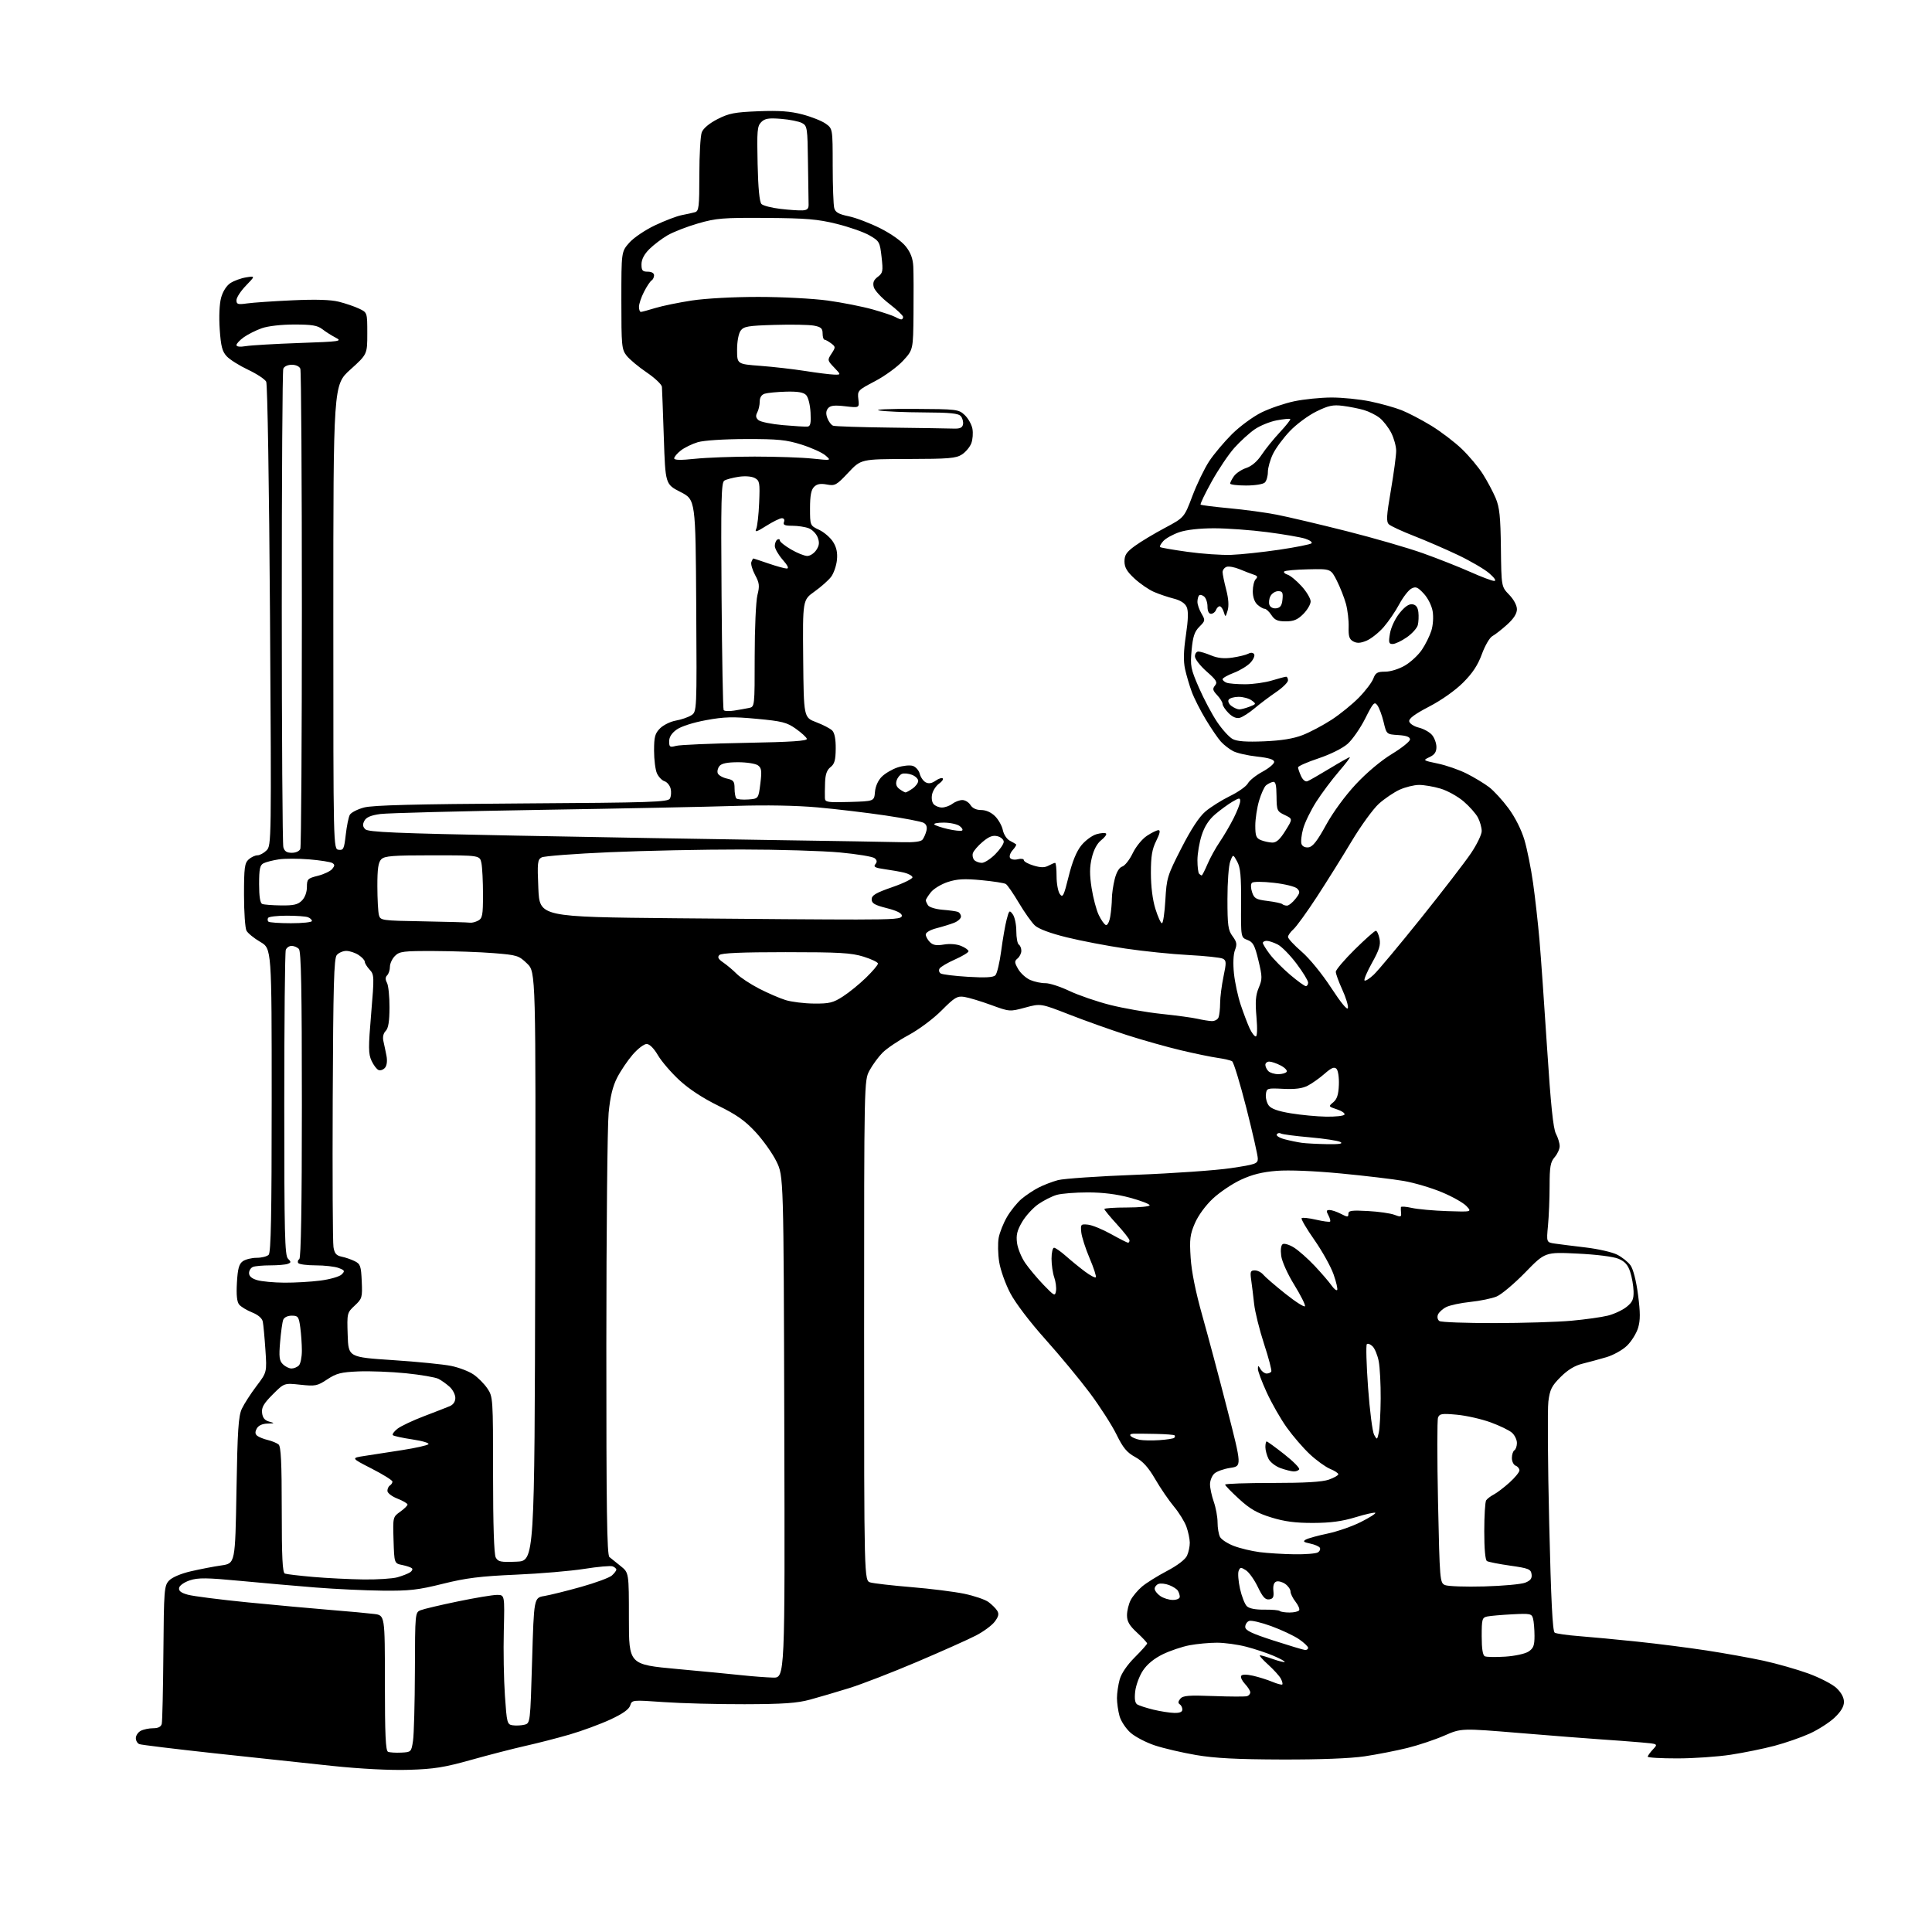<?xml version="1.0" encoding="UTF-8" standalone="no"?>
<svg 
  version="1.1" 
  xmlns="http://www.w3.org/2000/svg" 
  xmlns:xlink="http://www.w3.org/1999/xlink" 
  xmlns:svg="http://www.w3.org/2000/svg"
  xmlns:rdf="http://www.w3.org/1999/02/22-rdf-syntax-ns#"
  xmlns:cc="http://creativecommons.org/ns#"
  xmlns:dc="http://purl.org/dc/elements/1.1/"
  viewBox="0 0 768 768"
  width="768"
  height="768"
>
<style>svg {background-color: white; }</style>"
<path stroke="none" fill="black" fill-rule="evenodd" d="M162.50,703.53C155.11,703.76 143.40,703.16 132.00,701.97C121.83,700.91 100.74,698.65 85.15,696.95C69.56,695.25 56.17,693.62 55.40,693.32C54.63,693.03 54.00,691.95 54.00,690.93C54.00,689.91 54.87,688.60 55.93,688.04C57.00,687.47 59.22,687.00 60.87,687.00C62.89,687.00 64.01,686.43 64.30,685.25C64.54,684.29 64.83,671.58 64.95,657.00C65.15,631.97 65.27,630.38 67.17,628.33C68.39,627.03 71.84,625.55 75.84,624.62C79.51,623.77 84.97,622.71 88.00,622.28C93.50,621.48 93.50,621.48 94.00,592.49C94.41,568.46 94.78,562.90 96.14,560.00C97.04,558.08 99.65,554.02 101.94,551.00C106.11,545.50 106.11,545.50 105.50,536.50C105.17,531.55 104.70,526.54 104.46,525.36C104.18,524.02 102.60,522.66 100.20,521.70C98.10,520.86 95.80,519.46 95.08,518.60C94.18,517.51 93.90,514.81 94.18,509.90C94.49,504.36 95.00,502.47 96.48,501.39C97.53,500.63 100.01,500.00 101.99,500.00C103.98,500.00 106.14,499.46 106.80,498.80C107.71,497.89 108.00,482.88 108.00,437.34C108.00,377.08 108.00,377.08 103.48,374.43C100.99,372.98 98.51,370.96 97.98,369.96C97.44,368.95 97.00,362.55 97.00,355.72C97.00,344.97 97.24,343.09 98.83,341.65C99.83,340.74 101.41,340.00 102.33,340.00C103.25,340.00 104.88,339.12 105.96,338.04C107.89,336.11 107.91,334.55 107.33,244.79C106.99,193.08 106.33,152.73 105.82,151.73C105.31,150.75 102.09,148.62 98.64,146.99C95.20,145.37 91.38,142.97 90.15,141.66C88.34,139.74 87.81,137.71 87.34,130.89C87.00,125.87 87.22,120.84 87.89,118.36C88.58,115.84 90.03,113.56 91.59,112.53C93.00,111.61 95.81,110.58 97.83,110.26C101.50,109.68 101.50,109.68 97.75,113.56C95.69,115.69 94.00,118.29 94.00,119.33C94.00,120.97 94.54,121.13 98.25,120.61C100.59,120.28 108.67,119.72 116.22,119.38C125.57,118.95 131.46,119.13 134.72,119.95C137.35,120.61 140.96,121.84 142.75,122.69C146.00,124.23 146.00,124.23 146.00,132.53C146.00,140.84 146.00,140.84 139.25,146.93C132.50,153.02 132.50,153.02 132.50,245.26C132.50,337.50 132.50,337.50 134.61,337.80C136.51,338.07 136.80,337.47 137.44,331.85C137.83,328.41 138.55,324.85 139.04,323.93C139.53,323.01 142.09,321.69 144.72,320.99C148.21,320.07 165.07,319.64 207.46,319.38C259.01,319.06 265.51,318.84 266.30,317.44C266.78,316.57 266.91,314.79 266.59,313.49C266.26,312.20 265.16,310.87 264.15,310.55C263.13,310.23 261.79,308.82 261.15,307.43C260.52,306.04 260.00,301.98 260.00,298.41C260.00,292.89 260.36,291.55 262.39,289.52C263.70,288.21 266.51,286.83 268.64,286.45C270.76,286.08 273.52,285.14 274.76,284.36C277.02,282.94 277.02,282.94 276.76,240.79C276.50,198.64 276.50,198.64 270.50,195.57C264.50,192.50 264.50,192.50 263.88,174.00C263.54,163.82 263.20,154.73 263.13,153.79C263.06,152.85 260.34,150.27 257.09,148.06C253.84,145.86 250.24,142.85 249.09,141.39C247.13,138.90 247.00,137.50 247.00,119.40C247.00,100.07 247.00,100.07 250.12,96.51C251.87,94.53 256.39,91.46 260.37,89.57C264.29,87.71 269.07,85.89 271.00,85.52C272.93,85.15 275.29,84.63 276.25,84.36C277.81,83.92 278.00,82.33 278.00,69.50C278.00,61.60 278.43,53.99 278.96,52.60C279.56,51.03 281.92,49.05 285.21,47.36C289.77,45.03 292.01,44.60 301.50,44.22C309.74,43.90 314.12,44.21 318.96,45.48C322.51,46.41 326.68,48.06 328.21,49.15C331.00,51.14 331.00,51.14 331.01,65.82C331.02,73.89 331.29,81.49 331.62,82.70C332.07,84.40 333.38,85.15 337.41,85.98C340.28,86.58 345.93,88.74 349.98,90.78C354.33,92.98 358.47,95.93 360.09,98.00C362.03,100.46 362.90,102.83 363.05,106.00C363.17,108.47 363.21,116.92 363.13,124.77C363.00,139.04 363.00,139.04 358.97,143.41C356.76,145.81 351.77,149.45 347.88,151.50C340.96,155.13 340.81,155.28 341.21,158.68C341.62,162.15 341.62,162.15 335.99,161.50C331.69,161.00 330.09,161.19 329.16,162.30C328.33,163.31 328.25,164.52 328.90,166.24C329.42,167.61 330.44,168.95 331.17,169.22C331.90,169.50 342.18,169.84 354.00,169.98C365.82,170.13 377.06,170.30 378.97,170.37C381.58,170.47 382.54,170.05 382.81,168.70C383.00,167.71 382.62,166.25 381.96,165.45C381.02,164.32 377.77,163.99 367.13,163.94C359.63,163.91 351.70,163.56 349.50,163.17C347.27,162.77 353.34,162.49 363.24,162.54C380.41,162.63 381.06,162.71 383.48,164.98C384.85,166.27 386.23,168.72 386.55,170.42C386.87,172.13 386.67,174.73 386.11,176.21C385.55,177.69 383.88,179.69 382.39,180.66C380.06,182.19 377.15,182.43 360.98,182.46C342.26,182.50 342.26,182.50 337.21,187.88C332.50,192.89 331.92,193.21 328.68,192.60C326.15,192.13 324.76,192.38 323.60,193.54C322.44,194.70 322.00,197.05 322.00,202.02C322.00,208.91 322.00,208.91 325.62,210.62C327.61,211.57 330.11,213.73 331.17,215.42C332.54,217.60 332.99,219.71 332.69,222.63C332.46,224.90 331.42,227.89 330.39,229.28C329.35,230.66 326.38,233.30 323.78,235.15C319.07,238.50 319.07,238.50 319.28,261.85C319.50,285.20 319.50,285.20 324.44,287.08C327.16,288.11 330.03,289.60 330.82,290.39C331.76,291.33 332.25,293.85 332.21,297.60C332.17,302.16 331.74,303.70 330.15,304.94C328.72,306.05 328.09,307.81 327.98,311.00C327.89,313.48 327.86,316.30 327.91,317.29C327.99,318.89 328.98,319.04 337.75,318.79C347.50,318.50 347.50,318.50 347.81,314.83C347.99,312.59 349.05,310.22 350.52,308.75C351.85,307.43 354.68,305.77 356.82,305.06C358.96,304.35 361.68,304.08 362.85,304.45C364.03,304.83 365.27,306.24 365.61,307.59C365.95,308.95 367.01,310.47 367.96,310.98C369.15,311.62 370.38,311.42 371.91,310.35C373.13,309.50 374.41,309.08 374.75,309.42C375.10,309.76 374.45,310.70 373.30,311.50C372.16,312.30 370.93,314.13 370.57,315.57C370.19,317.07 370.41,318.79 371.08,319.60C371.72,320.37 373.23,321.00 374.43,321.00C375.63,321.00 377.49,320.34 378.56,319.53C379.63,318.72 381.40,318.05 382.51,318.03C383.61,318.01 385.08,318.90 385.77,320.00C386.57,321.29 388.10,322.00 390.05,322.00C391.95,322.00 394.02,322.93 395.57,324.47C396.93,325.84 398.32,328.33 398.65,330.01C398.99,331.69 400.22,333.57 401.38,334.17C402.55,334.78 403.68,335.43 403.91,335.63C404.14,335.83 403.53,336.86 402.56,337.93C401.60,339.00 401.12,340.39 401.51,341.02C401.91,341.66 403.26,341.90 404.61,341.56C405.92,341.23 407.00,341.40 407.00,341.94C407.00,342.48 408.73,343.44 410.85,344.07C413.70,344.93 415.25,344.94 416.79,344.11C417.93,343.50 419.12,343.00 419.43,343.00C419.75,343.00 420.00,345.39 420.00,348.31C420.00,351.23 420.59,354.43 421.31,355.41C422.47,356.99 422.88,356.15 424.80,348.41C426.26,342.49 427.91,338.45 429.84,336.06C431.42,334.11 434.13,332.11 435.87,331.61C437.61,331.11 439.32,330.99 439.67,331.34C440.02,331.69 439.16,332.88 437.75,333.98C436.13,335.26 434.77,337.78 434.02,340.94C433.12,344.65 433.10,347.66 433.93,353.00C434.54,356.91 435.81,361.74 436.77,363.73C437.72,365.72 439.00,367.52 439.61,367.72C440.23,367.92 441.00,366.40 441.35,364.29C441.70,362.20 441.98,359.01 441.99,357.19C442.00,355.37 442.50,351.90 443.11,349.48C443.82,346.65 444.91,344.85 446.12,344.46C447.17,344.13 449.03,341.75 450.26,339.19C451.52,336.57 454.00,333.52 455.90,332.26C457.77,331.02 459.85,330.00 460.52,330.00C461.35,330.00 461.06,331.38 459.62,334.25C457.96,337.58 457.50,340.33 457.50,347.00C457.50,352.32 458.16,357.65 459.28,361.25C460.26,364.41 461.43,367.00 461.89,367.00C462.35,367.00 462.96,362.86 463.25,357.79C463.75,348.99 464.03,348.08 469.59,337.20C473.44,329.66 476.67,324.72 479.15,322.60C481.21,320.84 485.60,318.08 488.90,316.46C492.21,314.85 495.42,312.58 496.05,311.41C496.67,310.25 499.28,308.16 501.84,306.78C504.40,305.39 506.50,303.64 506.50,302.88C506.50,301.92 504.45,301.27 499.70,300.75C495.96,300.34 491.68,299.37 490.20,298.59C488.71,297.82 486.54,296.13 485.36,294.85C484.18,293.56 481.46,289.57 479.31,286.00C477.16,282.43 474.65,277.48 473.74,275.00C472.82,272.52 471.63,268.47 471.08,265.98C470.38,262.75 470.47,258.89 471.42,252.49C472.36,246.15 472.44,242.87 471.71,241.26C471.04,239.79 469.24,238.63 466.59,237.96C464.34,237.39 460.81,236.20 458.75,235.31C456.69,234.43 453.21,232.04 451.00,230.00C447.96,227.20 447.00,225.55 447.00,223.16C447.00,220.61 447.80,219.43 451.20,216.97C453.51,215.29 458.86,212.08 463.08,209.84C470.75,205.75 470.75,205.75 474.01,197.12C475.80,192.38 478.80,186.18 480.67,183.35C482.54,180.51 486.63,175.66 489.75,172.55C492.88,169.45 498.16,165.58 501.47,163.95C504.79,162.32 510.65,160.32 514.50,159.51C518.35,158.70 525.01,158.03 529.29,158.02C533.58,158.01 540.50,158.71 544.68,159.57C548.86,160.43 554.46,162.00 557.13,163.05C559.81,164.11 565.13,166.89 568.96,169.23C572.80,171.58 578.27,175.75 581.13,178.50C583.99,181.25 587.76,185.75 589.49,188.50C591.23,191.25 593.51,195.53 594.55,198.00C596.09,201.67 596.48,205.33 596.63,217.86C596.82,233.22 596.82,233.22 599.91,236.41C601.74,238.30 603.00,240.65 603.00,242.18C603.00,243.92 601.72,245.93 599.09,248.30C596.94,250.24 594.30,252.30 593.24,252.87C592.17,253.44 590.30,256.65 589.08,260.00C587.49,264.37 585.37,267.59 581.61,271.34C578.51,274.45 573.02,278.33 568.13,280.87C562.35,283.88 559.98,285.64 560.19,286.77C560.36,287.65 562.07,288.76 564.00,289.24C565.93,289.71 568.29,291.03 569.25,292.16C570.21,293.29 571.00,295.45 571.00,296.95C571.00,298.95 570.26,300.02 568.25,300.97C565.54,302.24 565.58,302.28 571.60,303.54C574.95,304.24 580.13,306.04 583.10,307.55C586.07,309.05 590.04,311.46 591.93,312.89C593.82,314.33 597.31,318.14 599.69,321.37C602.30,324.91 604.79,329.87 605.98,333.87C607.06,337.52 608.61,345.23 609.42,351.00C610.24,356.77 611.37,366.90 611.95,373.50C612.52,380.10 613.89,399.51 614.99,416.64C616.44,439.05 617.42,448.58 618.49,450.64C619.32,452.21 619.99,454.44 619.99,455.60C620.00,456.75 619.10,458.73 618.00,460.00C616.32,461.94 616.00,463.75 615.99,471.40C615.99,476.41 615.70,483.51 615.35,487.18C614.72,493.86 614.72,493.86 618.11,494.35C619.98,494.62 625.49,495.32 630.36,495.89C635.23,496.47 640.83,497.74 642.79,498.72C644.76,499.70 647.17,501.62 648.16,503.00C649.24,504.51 650.42,509.14 651.15,514.70C652.07,521.79 652.08,524.80 651.17,527.84C650.52,530.00 648.55,533.18 646.79,534.90C645.01,536.64 641.35,538.68 638.55,539.51C635.77,540.33 631.48,541.49 629.02,542.10C625.99,542.84 623.18,544.56 620.37,547.37C616.81,550.93 616.10,552.35 615.50,557.12C615.12,560.19 615.27,581.96 615.83,605.49C616.56,636.28 617.17,648.49 618.02,649.01C618.67,649.41 623.09,650.04 627.85,650.40C632.61,650.77 643.02,651.75 651.00,652.59C658.98,653.42 671.34,655.01 678.48,656.10C685.62,657.20 695.74,659.02 700.98,660.15C706.21,661.29 714.20,663.56 718.74,665.20C723.27,666.84 728.34,669.45 729.99,670.99C731.92,672.79 733.00,674.79 733.00,676.53C733.00,678.39 731.80,680.39 729.25,682.81C727.19,684.75 722.74,687.60 719.37,689.13C716.00,690.66 709.70,692.85 705.37,693.99C701.04,695.14 693.23,696.73 688.00,697.53C682.77,698.33 673.21,698.99 666.75,698.99C660.29,699.00 655.00,698.69 655.00,698.31C655.00,697.94 655.93,696.64 657.07,695.42C659.14,693.22 659.14,693.22 652.32,692.63C648.57,692.30 641.45,691.77 636.50,691.44C631.55,691.11 617.01,689.98 604.19,688.91C580.89,686.98 580.89,686.98 574.19,689.91C570.51,691.52 563.90,693.74 559.50,694.83C555.10,695.92 547.45,697.42 542.50,698.16C536.76,699.01 524.79,699.47 509.50,699.43C491.74,699.38 482.90,698.92 475.50,697.66C470.00,696.72 462.65,695.01 459.16,693.86C455.67,692.72 451.29,690.44 449.43,688.81C447.57,687.17 445.59,684.18 445.03,682.17C444.47,680.15 444.01,676.92 444.01,675.00C444.01,673.08 444.50,669.75 445.09,667.62C445.75,665.22 448.05,661.86 451.08,658.82C453.79,656.12 456.00,653.63 456.00,653.30C456.00,652.97 454.20,651.03 452.00,649.00C448.93,646.17 448.00,644.56 448.00,642.10C448.00,640.34 448.66,637.63 449.46,636.07C450.27,634.51 452.31,632.08 454.00,630.66C455.68,629.24 460.14,626.46 463.89,624.49C468.07,622.29 471.17,619.92 471.86,618.40C472.49,617.03 472.98,614.69 472.96,613.20C472.93,611.72 472.33,608.87 471.62,606.89C470.91,604.90 468.68,601.30 466.67,598.89C464.65,596.47 461.30,591.58 459.23,588.01C456.48,583.27 454.32,580.89 451.26,579.20C447.92,577.36 446.41,575.53 443.80,570.19C441.99,566.51 437.25,559.12 433.25,553.76C429.25,548.41 421.28,538.79 415.54,532.38C409.42,525.55 403.66,517.98 401.60,514.05C399.67,510.38 397.68,504.79 397.19,501.64C396.69,498.48 396.60,494.17 396.99,492.05C397.38,489.93 398.88,486.17 400.33,483.70C401.78,481.23 404.38,478.02 406.11,476.56C407.85,475.10 410.90,473.07 412.89,472.06C414.88,471.04 418.33,469.72 420.56,469.12C422.79,468.52 436.73,467.56 451.55,467.00C466.37,466.43 483.34,465.24 489.25,464.36C499.17,462.88 500.00,462.59 500.00,460.56C500.00,459.35 497.95,450.31 495.45,440.46C492.94,430.61 490.39,422.24 489.78,421.87C489.17,421.49 486.61,420.89 484.08,420.53C481.56,420.18 474.96,418.82 469.41,417.50C463.86,416.19 454.19,413.46 447.91,411.44C441.64,409.41 431.37,405.76 425.10,403.31C413.69,398.86 413.69,398.86 407.53,400.53C401.38,402.19 401.35,402.19 393.93,399.48C389.85,397.99 385.07,396.55 383.32,396.28C380.51,395.85 379.49,396.46 374.32,401.65C371.04,404.96 365.30,409.24 361.15,411.48C357.11,413.66 352.46,416.81 350.81,418.47C349.17,420.14 346.85,423.30 345.66,425.50C343.50,429.50 343.50,429.50 343.50,528.92C343.50,628.33 343.50,628.33 346.00,629.05C347.38,629.44 354.71,630.28 362.29,630.91C369.88,631.53 379.33,632.72 383.29,633.54C387.26,634.37 391.59,635.84 392.92,636.82C394.26,637.80 395.82,639.35 396.39,640.26C397.19,641.53 396.96,642.58 395.43,644.62C394.33,646.10 390.96,648.59 387.96,650.14C384.96,651.70 374.40,656.42 364.50,660.63C354.60,664.84 342.45,669.54 337.50,671.07C332.55,672.61 325.57,674.66 322.00,675.63C316.86,677.03 311.42,677.41 296.00,677.45C285.27,677.48 270.81,677.10 263.86,676.61C251.27,675.72 251.22,675.73 250.51,677.97C250.02,679.51 247.51,681.28 242.55,683.57C238.56,685.41 231.30,688.09 226.40,689.51C221.51,690.93 213.61,692.96 208.86,694.02C204.11,695.09 194.43,697.58 187.36,699.56C176.61,702.58 172.53,703.23 162.50,703.53zM159.50,696.69C163.43,696.50 163.51,696.43 164.18,692.00C164.55,689.52 164.89,677.03 164.93,664.23C165.00,641.06 165.01,640.95 167.25,640.07C168.49,639.58 175.13,638.01 182.01,636.59C188.89,635.16 195.89,634.00 197.57,634.00C200.62,634.00 200.62,634.00 200.27,648.25C200.07,656.09 200.27,667.67 200.71,674.00C201.47,685.05 201.59,685.51 203.85,685.83C205.15,686.02 207.23,685.91 208.49,685.59C210.78,685.02 210.79,684.96 211.52,660.07C212.25,635.13 212.25,635.13 216.38,634.44C218.64,634.06 225.22,632.43 230.99,630.81C236.77,629.19 242.28,627.15 243.24,626.28C244.21,625.41 245.00,624.36 245.00,623.95C245.00,623.55 244.34,622.96 243.53,622.65C242.73,622.34 237.66,622.79 232.28,623.65C226.90,624.50 214.62,625.55 205.00,625.96C190.87,626.58 185.28,627.28 176.00,629.59C166.15,632.04 162.70,632.43 152.00,632.31C145.12,632.24 133.20,631.67 125.50,631.06C117.80,630.45 104.29,629.26 95.47,628.42C82.16,627.16 78.78,627.12 75.49,628.20C73.27,628.93 71.38,630.24 71.20,631.19C70.97,632.41 71.94,633.18 74.69,633.93C76.78,634.51 87.50,635.88 98.50,636.97C109.50,638.05 124.35,639.41 131.50,639.99C138.65,640.56 146.41,641.28 148.75,641.58C153.00,642.12 153.00,642.12 153.00,668.98C153.00,689.51 153.29,695.96 154.25,696.36C154.94,696.65 157.30,696.80 159.50,696.69zM466.75,680.91C468.95,680.97 470.00,680.54 470.00,679.56C470.00,678.77 469.53,677.83 468.95,677.47C468.24,677.03 468.32,676.32 469.18,675.28C470.24,674.01 472.49,673.83 482.48,674.21C489.09,674.46 495.06,674.48 495.75,674.25C496.44,674.02 497.00,673.34 497.00,672.73C497.00,672.12 496.05,670.62 494.90,669.39C493.74,668.16 493.06,666.71 493.39,666.18C493.77,665.56 495.49,665.55 498.09,666.13C500.35,666.64 503.79,667.72 505.75,668.54C507.71,669.36 509.50,669.83 509.73,669.60C509.97,669.36 509.70,668.31 509.13,667.25C508.57,666.19 506.28,663.68 504.05,661.66C501.82,659.65 500.39,658.00 500.87,658.00C501.35,658.00 503.68,658.68 506.03,659.51C508.39,660.34 510.48,660.85 510.69,660.65C510.89,660.44 508.91,659.35 506.28,658.22C503.65,657.10 498.74,655.46 495.36,654.59C491.98,653.71 486.75,653.00 483.74,653.00C480.73,653.00 475.85,653.46 472.89,654.01C469.92,654.57 465.11,656.19 462.20,657.61C458.77,659.29 455.99,661.56 454.33,664.08C452.91,666.22 451.54,669.94 451.26,672.35C450.92,675.37 451.18,677.00 452.10,677.56C452.83,678.01 455.69,678.93 458.46,679.61C461.23,680.28 464.96,680.87 466.75,680.91zM307.27,666.87C312.04,667.00 312.04,667.00 311.77,567.25C311.50,467.50 311.50,467.50 308.65,461.70C307.09,458.51 303.35,453.26 300.36,450.02C296.12,445.45 292.79,443.10 285.43,439.49C279.39,436.53 273.81,432.87 270.05,429.38C266.80,426.37 262.96,421.91 261.53,419.46C259.90,416.69 258.20,415.00 257.04,415.00C256.00,415.00 253.51,416.91 251.49,419.25C249.47,421.59 246.70,425.70 245.32,428.40C243.55,431.85 242.56,435.97 241.94,442.40C241.45,447.40 241.04,488.94 241.03,534.71C241.01,600.09 241.27,618.14 242.25,618.95C242.94,619.51 244.96,621.14 246.75,622.57C250.00,625.18 250.00,625.18 250.00,643.43C250.00,661.69 250.00,661.69 269.25,663.46C279.84,664.43 291.65,665.57 295.50,665.99C299.35,666.40 304.65,666.80 307.27,666.87zM598.35,658.54C602.20,658.29 606.25,657.41 607.60,656.53C609.58,655.23 610.00,654.12 609.99,650.23C609.98,647.63 609.72,644.56 609.41,643.41C608.89,641.46 608.29,641.34 601.17,641.71C596.95,641.93 592.49,642.32 591.25,642.57C589.16,643.00 589.00,643.57 589.00,650.44C589.00,655.38 589.41,658.02 590.25,658.40C590.94,658.72 594.58,658.78 598.35,658.54zM518.75,655.89C519.44,655.95 520.00,655.57 520.00,655.04C520.00,654.51 518.34,652.95 516.32,651.57C514.30,650.20 509.36,647.88 505.36,646.42C501.35,644.95 497.38,644.02 496.54,644.35C495.69,644.67 495.00,645.74 495.00,646.72C495.01,648.11 497.50,649.31 506.25,652.14C512.44,654.14 518.06,655.83 518.75,655.89zM512.61,641.00C514.41,641.00 516.13,640.60 516.43,640.12C516.73,639.63 516.08,638.10 514.99,636.71C513.89,635.32 513.00,633.49 513.00,632.65C513.00,631.80 512.05,630.45 510.89,629.63C509.72,628.82 508.12,628.40 507.32,628.71C506.38,629.07 505.99,630.36 506.19,632.38C506.44,634.87 506.09,635.56 504.50,635.78C502.96,635.99 501.92,634.84 500.00,630.83C498.62,627.96 496.49,624.97 495.26,624.19C493.28,622.93 492.95,622.97 492.37,624.47C492.01,625.41 492.27,628.61 492.93,631.59C493.60,634.56 494.80,637.66 495.61,638.46C496.55,639.41 499.00,639.90 502.60,639.86C505.64,639.82 508.40,640.06 508.73,640.40C509.06,640.73 510.81,641.00 512.61,641.00zM466.22,636.00C467.79,636.00 468.99,635.45 468.98,634.75C468.98,634.06 468.63,632.97 468.21,632.31C467.80,631.66 466.23,630.66 464.74,630.09C463.24,629.52 461.34,629.32 460.51,629.64C459.68,629.95 459.00,630.82 459.00,631.55C459.00,632.29 460.00,633.59 461.22,634.44C462.44,635.30 464.69,636.00 466.22,636.00zM590.00,630.63C597.42,630.43 604.77,629.76 606.32,629.13C608.42,628.29 609.06,627.43 608.82,625.76C608.54,623.77 607.60,623.40 600.33,622.37C595.83,621.73 591.67,620.91 591.08,620.55C590.41,620.14 590.01,615.62 590.02,608.69C590.02,602.54 590.36,597.00 590.77,596.40C591.17,595.79 592.55,594.74 593.84,594.07C595.12,593.39 597.94,591.24 600.09,589.30C602.24,587.36 604.00,585.19 604.00,584.49C604.00,583.79 603.33,582.95 602.50,582.64C601.67,582.32 601.00,580.95 601.00,579.59C601.00,578.23 601.45,576.84 602.00,576.50C602.55,576.16 603.00,574.85 603.00,573.60C603.00,572.34 602.13,570.52 601.06,569.55C599.99,568.58 596.15,566.72 592.52,565.40C588.90,564.08 582.87,562.72 579.12,562.37C573.19,561.82 572.23,561.97 571.64,563.50C571.27,564.47 571.27,579.64 571.64,597.22C572.31,628.35 572.38,629.21 574.41,630.09C575.56,630.59 582.58,630.84 590.00,630.63zM144.50,627.86C150.00,627.93 156.07,627.54 158.00,626.99C159.93,626.44 162.16,625.57 162.97,625.05C163.78,624.53 164.14,623.81 163.77,623.44C163.40,623.07 161.67,622.47 159.92,622.12C156.73,621.47 156.73,621.47 156.44,612.24C156.16,603.06 156.17,603.02 159.08,600.94C160.69,599.80 162.00,598.51 162.00,598.08C162.00,597.65 160.20,596.60 158.00,595.73C155.77,594.86 154.00,593.49 154.00,592.64C154.00,591.80 154.45,590.84 155.00,590.50C155.55,590.16 156.00,589.46 156.00,588.95C156.00,588.44 152.29,586.12 147.75,583.80C139.50,579.58 139.50,579.58 145.00,578.74C148.03,578.27 154.76,577.23 159.98,576.42C165.19,575.61 169.83,574.57 170.30,574.10C170.76,573.64 167.91,572.78 163.97,572.20C160.03,571.61 156.51,570.85 156.17,570.50C155.82,570.15 156.65,569.00 158.01,567.94C159.38,566.89 164.10,564.65 168.50,562.98C172.90,561.30 177.51,559.51 178.75,558.99C180.18,558.39 181.00,557.18 181.00,555.70C181.00,554.40 179.99,552.43 178.75,551.30C177.51,550.17 175.51,548.74 174.29,548.11C173.08,547.49 167.25,546.49 161.34,545.89C155.43,545.30 146.94,544.97 142.48,545.16C135.57,545.45 133.71,545.92 130.09,548.32C126.14,550.94 125.36,551.09 119.40,550.45C112.97,549.76 112.97,549.76 108.41,554.32C104.83,557.91 103.92,559.47 104.18,561.65C104.41,563.61 105.23,564.62 107.00,565.11C109.32,565.75 109.26,565.81 106.29,565.90C104.23,565.96 102.71,566.68 102.06,567.89C101.33,569.25 101.39,570.07 102.27,570.76C102.95,571.29 104.85,572.05 106.49,572.44C108.14,572.84 110.05,573.63 110.74,574.20C111.69,574.99 112.00,581.39 112.00,600.15C112.00,619.17 112.30,625.17 113.25,625.53C113.94,625.78 119.00,626.38 124.50,626.86C130.00,627.34 139.00,627.78 144.50,627.86zM205.31,620.79C212.50,620.50 212.50,620.50 212.75,503.45C213.01,386.40 213.01,386.40 209.54,383.04C206.25,379.85 205.57,379.63 196.28,378.89C190.90,378.45 180.31,378.08 172.75,378.05C160.30,378.00 158.81,378.19 157.00,380.00C155.90,381.10 155.00,383.04 155.00,384.30C155.00,385.57 154.51,387.09 153.91,387.69C153.15,388.45 153.13,389.37 153.84,390.70C154.40,391.75 154.85,396.15 154.83,400.48C154.81,406.07 154.37,408.77 153.31,409.83C152.37,410.77 152.04,412.27 152.42,413.91C152.75,415.33 153.29,417.96 153.64,419.74C154.01,421.69 153.78,423.56 153.06,424.43C152.39,425.23 151.25,425.65 150.50,425.36C149.76,425.08 148.50,423.42 147.69,421.67C146.42,418.93 146.40,416.42 147.54,403.00C148.80,388.11 148.77,387.42 146.92,385.44C145.87,384.30 145.00,382.89 145.00,382.30C145.00,381.71 143.89,380.50 142.54,379.62C141.18,378.73 138.98,378.00 137.66,378.00C136.33,378.00 134.63,378.74 133.87,379.65C132.75,381.00 132.46,391.51 132.26,436.90C132.13,467.48 132.26,493.96 132.56,495.74C132.97,498.27 133.68,499.10 135.79,499.54C137.28,499.84 139.62,500.64 141.00,501.33C143.25,502.44 143.53,503.26 143.80,509.34C144.08,515.78 143.95,516.25 141.01,518.99C137.96,521.84 137.92,521.98 138.21,530.69C138.50,539.50 138.50,539.50 156.19,540.67C165.93,541.31 176.36,542.35 179.38,542.98C182.40,543.60 186.36,545.11 188.16,546.33C189.97,547.55 192.48,550.07 193.73,551.92C195.97,555.25 196.00,555.71 196.00,586.21C196.00,606.04 196.38,617.84 197.06,619.11C197.99,620.84 199.00,621.05 205.31,620.79zM514.50,617.85C518.90,617.92 523.12,617.58 523.88,617.10C524.64,616.62 524.98,615.78 524.65,615.24C524.31,614.70 522.57,613.95 520.77,613.58C518.19,613.05 517.83,612.72 519.07,612.01C519.93,611.51 523.81,610.44 527.69,609.63C531.56,608.82 537.54,606.75 540.97,605.02C544.40,603.29 546.98,601.65 546.71,601.37C546.43,601.10 542.90,601.89 538.86,603.12C533.49,604.76 528.93,605.37 522.00,605.39C514.95,605.41 510.65,604.85 505.32,603.20C499.72,601.47 496.92,599.87 492.57,595.89C489.51,593.09 487.00,590.51 487.00,590.15C487.00,589.79 495.44,589.50 505.75,589.50C518.78,589.50 525.64,589.10 528.25,588.17C530.31,587.44 532.00,586.48 532.00,586.04C532.00,585.60 530.54,584.64 528.75,583.91C526.96,583.17 523.35,580.57 520.72,578.12C518.09,575.67 513.94,570.86 511.49,567.43C509.04,564.00 505.46,557.72 503.52,553.47C501.58,549.23 500.01,545.02 500.03,544.13C500.06,542.70 500.19,542.72 501.08,544.25C501.64,545.21 502.73,546.00 503.49,546.00C504.26,546.00 505.10,545.65 505.36,545.23C505.62,544.81 504.33,539.87 502.49,534.27C500.66,528.66 498.87,521.47 498.53,518.29C498.18,515.11 497.66,510.81 497.36,508.75C496.90,505.51 497.09,505.00 498.79,505.00C499.87,505.00 501.37,505.75 502.13,506.67C502.88,507.59 506.86,511.02 510.96,514.29C515.07,517.56 518.57,519.78 518.76,519.22C518.94,518.67 517.01,514.83 514.47,510.71C511.86,506.49 509.60,501.47 509.30,499.23C508.98,496.80 509.21,494.99 509.90,494.56C510.53,494.17 512.53,494.78 514.35,495.91C516.18,497.04 519.90,500.33 522.63,503.23C525.35,506.13 528.34,509.60 529.27,510.94C530.20,512.28 531.21,513.12 531.53,512.81C531.84,512.49 531.21,509.70 530.12,506.60C529.03,503.49 525.59,497.33 522.49,492.89C519.38,488.46 517.10,484.57 517.42,484.24C517.74,483.92 520.32,484.19 523.15,484.85C525.98,485.50 528.49,485.84 528.73,485.60C528.97,485.37 528.66,484.23 528.05,483.09C527.13,481.38 527.22,481.00 528.51,481.00C529.39,481.00 531.43,481.69 533.05,482.53C535.70,483.90 536.00,483.89 536.00,482.51C536.00,481.23 537.26,481.04 543.75,481.40C548.01,481.63 552.77,482.31 554.31,482.91C556.76,483.86 557.10,483.77 556.95,482.25C556.85,481.29 556.82,480.21 556.88,479.86C556.95,479.50 558.91,479.64 561.24,480.17C563.57,480.69 569.90,481.26 575.31,481.44C585.13,481.77 585.13,481.77 582.92,479.42C581.71,478.13 577.31,475.65 573.14,473.92C568.98,472.18 562.18,470.17 558.03,469.45C553.89,468.73 542.62,467.39 533.00,466.47C522.31,465.45 512.38,465.05 507.50,465.43C501.75,465.89 497.75,466.89 493.28,468.97C489.85,470.56 484.84,473.94 482.13,476.47C479.22,479.20 476.31,483.18 474.98,486.26C473.05,490.75 472.82,492.61 473.30,499.98C473.65,505.50 475.29,513.60 477.94,523.00C480.19,530.98 484.65,547.70 487.84,560.16C493.65,582.82 493.65,582.82 489.08,583.50C486.56,583.87 483.71,584.88 482.75,585.74C481.79,586.61 481.00,588.53 481.00,590.03C481.00,591.52 481.68,594.66 482.50,597.00C483.32,599.34 484.00,603.02 484.00,605.19C484.00,607.36 484.44,609.96 484.99,610.98C485.53,611.99 488.00,613.60 490.47,614.54C492.95,615.49 497.57,616.59 500.74,617.00C503.91,617.41 510.10,617.79 514.50,617.85zM514.19,584.92C513.26,584.88 510.93,584.28 509.00,583.59C507.07,582.90 504.94,581.25 504.26,579.92C503.59,578.59 503.02,576.49 503.01,575.25C503.01,574.01 503.23,573.00 503.52,573.00C503.81,573.00 506.96,575.29 510.52,578.09C514.09,580.89 516.75,583.59 516.44,584.09C516.13,584.59 515.12,584.97 514.19,584.92zM460.86,572.48C463.80,572.28 466.46,571.87 466.77,571.56C467.08,571.25 467.14,570.81 466.91,570.57C466.67,570.34 463.34,570.08 459.49,570.00C455.65,569.92 451.62,569.88 450.55,569.92C449.34,569.97 448.96,570.35 449.55,570.92C450.07,571.42 451.62,572.06 453.00,572.34C454.38,572.61 457.91,572.68 460.86,572.48zM548.09,569.50C548.46,567.85 548.80,561.77 548.84,556.00C548.88,550.23 548.53,543.54 548.07,541.15C547.61,538.76 546.52,536.09 545.64,535.21C544.76,534.34 543.73,533.94 543.34,534.33C542.95,534.72 543.17,542.50 543.83,551.62C544.49,560.74 545.57,569.16 546.23,570.35C547.39,572.44 547.44,572.42 548.09,569.50zM115.87,544.00C116.82,544.00 118.14,543.46 118.80,542.80C119.46,542.14 120.00,539.50 120.00,536.94C120.00,534.38 119.71,530.19 119.36,527.64C118.78,523.40 118.49,523.00 115.97,523.00C114.33,523.00 112.96,523.67 112.58,524.65C112.23,525.55 111.68,529.51 111.35,533.45C110.84,539.39 111.03,540.89 112.44,542.30C113.38,543.23 114.92,544.00 115.87,544.00zM594.00,525.95C605.27,525.94 619.04,525.52 624.58,525.02C630.13,524.52 636.69,523.60 639.16,522.98C641.63,522.36 644.96,520.81 646.56,519.53C648.94,517.64 649.45,516.49 649.37,513.27C649.31,511.11 648.71,507.64 648.02,505.57C647.10,502.77 645.90,501.44 643.34,500.37C641.32,499.53 634.58,498.68 627.05,498.32C614.20,497.70 614.20,497.70 606.30,505.82C601.95,510.28 596.84,514.58 594.95,515.37C593.05,516.16 588.35,517.13 584.50,517.53C580.65,517.93 576.32,518.85 574.87,519.59C573.43,520.32 571.95,521.69 571.59,522.63C571.22,523.59 571.49,524.70 572.22,525.15C572.92,525.60 582.73,525.96 594.00,525.95zM419.77,513.19C419.98,511.92 419.67,509.49 419.08,507.79C418.48,506.09 418.00,502.74 418.00,500.35C418.00,497.96 418.45,496.00 419.00,496.00C419.55,496.00 421.68,497.49 423.75,499.32C425.81,501.15 429.20,503.91 431.28,505.46C433.35,507.01 435.30,508.04 435.59,507.74C435.89,507.44 434.79,504.04 433.14,500.17C431.49,496.30 430.00,491.64 429.82,489.82C429.52,486.67 429.65,486.52 432.50,486.82C434.15,486.99 438.27,488.68 441.66,490.57C445.05,492.46 448.09,494.00 448.41,494.00C448.74,494.00 449.00,493.59 449.00,493.08C449.00,492.57 446.75,489.70 444.00,486.69C441.25,483.68 439.00,480.95 439.00,480.61C439.00,480.27 443.05,480.00 448.00,480.00C452.95,480.00 457.00,479.60 457.00,479.11C457.00,478.62 453.48,477.27 449.18,476.11C443.97,474.70 438.38,474.00 432.43,474.00C427.51,474.00 421.95,474.44 420.08,474.98C418.21,475.51 414.92,477.17 412.77,478.66C410.63,480.14 407.72,483.33 406.31,485.73C404.30,489.16 403.87,490.97 404.29,494.12C404.59,496.34 406.06,499.93 407.57,502.10C409.08,504.28 412.35,508.18 414.85,510.78C419.10,515.19 419.42,515.35 419.77,513.19zM113.00,509.88C117.12,509.91 123.60,509.54 127.38,509.05C131.17,508.56 134.96,507.47 135.81,506.62C137.19,505.24 137.07,504.98 134.61,504.04C133.10,503.47 129.00,503.00 125.49,503.00C121.99,503.00 118.86,502.58 118.54,502.07C118.23,501.56 118.42,500.86 118.98,500.51C119.65,500.10 120.00,479.21 120.00,439.14C120.00,393.23 119.71,378.11 118.80,377.20C118.14,376.54 116.84,376.00 115.91,376.00C114.98,376.00 113.94,376.71 113.61,377.58C113.27,378.45 113.00,406.09 113.00,439.01C113.00,490.41 113.21,499.07 114.47,500.33C115.77,501.63 115.76,501.88 114.39,502.40C113.54,502.73 110.44,503.00 107.50,503.00C104.56,503.00 101.45,503.27 100.58,503.61C99.71,503.94 99.00,505.05 99.00,506.08C99.00,507.32 100.08,508.25 102.25,508.88C104.04,509.40 108.88,509.85 113.00,509.88zM527.50,454.82C532.40,454.90 534.01,454.65 532.86,453.98C531.95,453.45 526.47,452.61 520.66,452.10C514.86,451.60 509.67,450.91 509.13,450.58C508.58,450.24 507.87,450.40 507.54,450.94C507.21,451.47 508.64,452.35 510.72,452.89C512.80,453.44 515.85,454.06 517.50,454.29C519.15,454.52 523.65,454.75 527.50,454.82zM527.19,443.89C530.87,443.95 534.14,443.59 534.45,443.08C534.76,442.57 533.43,441.64 531.50,441.00C528.04,439.86 528.02,439.81 530.00,438.17C531.48,436.94 532.07,435.12 532.22,431.27C532.34,428.33 531.92,425.52 531.27,424.87C530.38,423.98 529.25,424.45 526.54,426.83C524.58,428.55 521.58,430.68 519.88,431.56C517.71,432.69 514.82,433.06 510.14,432.83C503.70,432.51 503.49,432.57 503.21,435.00C503.05,436.38 503.55,438.37 504.32,439.42C505.30,440.76 507.97,441.71 513.11,442.56C517.18,443.23 523.51,443.83 527.19,443.89zM508.14,427.00C509.65,427.00 511.15,426.57 511.47,426.04C511.80,425.52 510.72,424.39 509.08,423.54C507.44,422.69 505.40,422.00 504.55,422.00C503.70,422.00 503.00,422.58 503.00,423.30C503.00,424.02 503.54,425.14 504.20,425.80C504.86,426.46 506.63,427.00 508.14,427.00zM499.18,412.00C499.77,412.00 499.87,408.97 499.46,404.23C498.93,398.21 499.14,395.60 500.36,392.67C501.82,389.19 501.81,388.31 500.24,381.77C498.79,375.74 498.12,374.50 495.89,373.65C493.26,372.66 493.26,372.66 493.35,359.08C493.42,348.26 493.10,344.89 491.80,342.50C490.16,339.50 490.16,339.50 489.04,342.42C488.42,344.03 487.92,350.76 487.93,357.38C487.93,367.90 488.19,369.77 489.96,372.16C491.65,374.44 491.81,375.38 490.91,377.70C490.26,379.40 490.11,383.06 490.52,387.00C490.89,390.57 492.11,396.20 493.22,399.50C494.33,402.80 495.91,406.96 496.73,408.75C497.56,410.54 498.66,412.00 499.18,412.00zM481.64,405.90C482.82,405.95 484.06,405.29 484.39,404.42C484.73,403.55 485.01,400.96 485.02,398.67C485.03,396.38 485.64,391.67 486.36,388.20C487.54,382.60 487.51,381.81 486.09,381.09C485.22,380.64 479.10,379.99 472.50,379.64C465.90,379.30 454.60,378.14 447.39,377.07C440.18,376.01 429.64,373.99 423.98,372.59C417.45,370.98 412.83,369.25 411.36,367.87C410.09,366.68 407.23,362.64 405.01,358.90C402.79,355.16 400.46,351.78 399.83,351.40C399.21,351.01 394.82,350.33 390.10,349.88C383.35,349.24 380.48,349.40 376.76,350.61C374.16,351.46 371.12,353.30 370.01,354.71C368.91,356.12 368.01,357.55 368.02,357.88C368.02,358.22 368.42,359.12 368.90,359.88C369.38,360.63 371.96,361.42 374.64,361.64C377.31,361.85 380.06,362.23 380.75,362.48C381.44,362.73 382.00,363.57 382.00,364.35C382.00,365.12 380.76,366.24 379.25,366.83C377.74,367.42 374.59,368.39 372.25,368.99C369.81,369.62 368.00,370.67 368.00,371.47C368.00,372.23 368.74,373.59 369.64,374.49C370.87,375.73 372.24,375.97 375.19,375.47C377.54,375.07 380.30,375.29 382.06,376.02C383.68,376.69 385.00,377.64 385.00,378.13C385.00,378.62 382.58,380.09 379.63,381.40C376.67,382.71 373.92,384.33 373.50,385.00C373.08,385.67 373.29,386.56 373.95,386.97C374.61,387.38 379.51,387.98 384.83,388.30C391.69,388.72 394.84,388.54 395.68,387.69C396.33,387.04 397.37,382.68 397.99,378.00C398.61,373.32 399.58,367.71 400.16,365.53C401.13,361.80 401.29,361.67 402.60,363.47C403.37,364.52 404.00,367.52 404.00,370.13C404.00,372.74 404.45,375.16 405.00,375.50C405.55,375.84 406.00,376.94 406.00,377.94C406.00,378.94 405.33,380.31 404.51,380.99C403.20,382.08 403.23,382.59 404.76,385.25C405.72,386.91 407.88,388.85 409.57,389.57C411.26,390.29 413.96,390.86 415.57,390.83C417.18,390.80 421.46,392.19 425.08,393.91C428.70,395.62 435.98,398.13 441.27,399.47C446.56,400.81 455.75,402.42 461.69,403.04C467.64,403.66 474.07,404.54 476.00,404.98C477.93,405.43 480.46,405.84 481.64,405.90zM535.82,400.69C536.00,399.76 534.99,396.47 533.57,393.38C532.16,390.29 531.00,387.11 531.00,386.31C531.00,385.52 534.39,381.53 538.53,377.44C542.68,373.35 546.44,370.00 546.91,370.00C547.37,370.00 548.03,371.42 548.38,373.15C548.88,375.63 548.25,377.65 545.41,382.72C543.44,386.26 542.09,389.42 542.42,389.75C542.75,390.08 544.41,389.04 546.11,387.43C547.81,385.82 556.24,375.73 564.85,365.00C573.45,354.27 582.40,342.65 584.74,339.17C587.09,335.69 589.00,331.73 589.00,330.37C589.00,329.01 588.34,326.62 587.53,325.05C586.72,323.48 584.15,320.57 581.82,318.58C579.49,316.59 575.35,314.29 572.61,313.48C569.88,312.66 566.03,312.01 564.07,312.02C562.11,312.03 558.64,312.89 556.36,313.92C554.09,314.96 550.37,317.48 548.10,319.52C545.84,321.57 540.99,328.25 537.32,334.37C533.66,340.49 527.43,350.45 523.49,356.50C519.54,362.55 515.34,368.36 514.16,369.40C512.97,370.45 512.00,371.83 512.00,372.46C512.00,373.10 514.44,375.72 517.41,378.29C520.52,380.97 525.53,387.10 529.16,392.67C533.13,398.75 535.62,401.74 535.82,400.69zM323.55,398.93C329.68,398.99 331.19,398.62 335.05,396.13C337.50,394.56 341.64,391.19 344.25,388.65C346.86,386.11 349.00,383.59 349.00,383.04C349.00,382.50 346.41,381.26 343.25,380.28C338.38,378.77 333.63,378.50 312.30,378.50C294.80,378.50 286.75,378.85 285.96,379.64C285.11,380.49 285.51,381.25 287.54,382.64C289.03,383.66 291.43,385.69 292.87,387.14C294.32,388.58 298.32,391.22 301.77,393.00C305.22,394.77 309.94,396.82 312.27,397.54C314.60,398.27 319.67,398.90 323.55,398.93zM519.08,392.00C519.59,392.00 520.00,391.37 520.00,390.60C520.00,389.83 517.93,386.44 515.39,383.07C512.86,379.70 509.51,376.28 507.94,375.47C506.38,374.66 504.40,374.00 503.55,374.00C502.70,374.00 502.00,374.37 502.00,374.82C502.00,375.27 503.24,377.29 504.75,379.29C506.26,381.30 509.90,384.98 512.83,387.47C515.76,389.96 518.58,392.00 519.08,392.00zM115.67,367.00C120.25,367.00 124.00,366.60 124.00,366.11C124.00,365.62 123.29,364.94 122.42,364.61C121.55,364.27 117.75,364.00 113.98,364.00C110.20,364.00 106.88,364.39 106.59,364.86C106.29,365.33 106.34,366.01 106.69,366.36C107.05,366.71 111.08,367.00 115.67,367.00zM186.82,366.78C187.54,366.90 189.00,366.53 190.07,365.96C191.77,365.05 192.00,363.80 192.00,355.59C192.00,350.45 191.72,344.84 191.38,343.12C190.75,340.00 190.75,340.00 171.95,340.00C156.19,340.00 152.89,340.25 151.57,341.57C150.37,342.77 150.00,345.30 150.01,352.32C150.02,357.37 150.30,362.50 150.62,363.73C151.21,365.90 151.60,365.96 168.36,366.25C177.79,366.42 186.09,366.65 186.82,366.78zM340.50,365.52C355.78,365.50 358.50,365.27 358.50,364.01C358.50,363.02 356.47,362.00 352.50,361.00C347.68,359.78 346.50,359.09 346.50,357.49C346.50,355.89 348.14,354.93 354.79,352.62C359.35,351.04 362.92,349.26 362.72,348.67C362.53,348.08 361.04,347.28 359.43,346.89C357.82,346.51 354.33,345.89 351.69,345.52C347.90,345.00 347.10,344.58 347.95,343.56C348.73,342.62 348.66,341.96 347.68,341.15C346.94,340.53 340.74,339.51 333.92,338.87C327.09,338.23 309.35,337.70 294.50,337.69C279.65,337.68 256.16,338.16 242.31,338.77C228.46,339.37 216.31,340.30 215.31,340.83C213.68,341.70 213.55,342.92 214.00,353.15C214.50,364.50 214.50,364.50 268.50,365.02C298.20,365.31 330.60,365.54 340.50,365.52zM111.75,359.92C116.74,359.98 118.40,359.60 120.00,358.00C121.21,356.79 122.00,354.67 122.00,352.62C122.00,349.46 122.29,349.16 126.36,348.14C128.76,347.54 131.32,346.32 132.05,345.44C133.11,344.16 133.12,343.69 132.10,343.06C131.40,342.63 127.28,341.98 122.96,341.62C118.63,341.26 113.16,341.26 110.80,341.62C108.43,341.98 105.71,342.68 104.75,343.17C103.32,343.90 103.00,345.43 103.00,351.45C103.00,356.42 103.41,359.00 104.25,359.34C104.94,359.62 108.31,359.88 111.75,359.92zM511.59,360.00C512.29,360.00 513.80,358.79 514.96,357.32C516.78,355.01 516.88,354.45 515.65,353.22C514.87,352.44 510.73,351.41 506.39,350.93C501.83,350.41 498.18,350.42 497.66,350.94C497.15,351.45 497.17,353.01 497.72,354.66C498.55,357.16 499.29,357.58 503.90,358.15C506.78,358.51 509.40,359.07 509.73,359.40C510.06,359.73 510.90,360.00 511.59,360.00zM477.70,348.00C477.91,348.00 478.95,345.95 480.02,343.45C481.09,340.95 483.27,337.01 484.85,334.70C486.43,332.39 488.92,328.15 490.37,325.28C491.81,322.41 493.00,319.35 493.00,318.48C493.00,317.07 492.64,317.10 489.91,318.69C488.21,319.69 485.14,321.93 483.08,323.68C480.55,325.84 478.81,328.52 477.68,332.04C476.75,334.90 476.00,339.35 476.00,341.95C476.00,344.54 476.30,346.97 476.67,347.33C477.03,347.70 477.50,348.00 477.70,348.00zM390.30,343.00C391.34,343.00 393.73,341.47 395.60,339.60C397.47,337.73 399.00,335.49 399.00,334.62C399.00,333.75 397.88,332.76 396.51,332.41C394.65,331.95 393.16,332.51 390.62,334.64C388.75,336.21 387.00,338.25 386.73,339.17C386.45,340.08 386.72,341.32 387.32,341.92C387.91,342.51 389.25,343.00 390.30,343.00zM116.01,339.00C117.62,339.00 119.04,338.34 119.39,337.42C119.73,336.55 120.00,293.61 120.00,242.00C120.00,190.39 119.73,147.45 119.39,146.58C119.04,145.66 117.62,145.00 116.00,145.00C114.38,145.00 112.96,145.66 112.61,146.58C112.27,147.45 112.01,190.09 112.01,241.33C112.02,292.57 112.30,335.51 112.63,336.75C113.07,338.40 113.98,339.00 116.01,339.00zM520.22,336.82C521.85,336.59 523.68,334.23 527.09,328.00C529.86,322.94 534.65,316.38 538.94,311.78C543.26,307.14 549.01,302.32 553.32,299.71C557.27,297.31 560.50,294.71 560.50,293.93C560.50,292.94 559.07,292.41 555.84,292.20C551.17,291.90 551.17,291.90 550.01,287.03C549.37,284.35 548.25,281.36 547.53,280.38C546.36,278.77 545.87,279.30 542.69,285.63C540.74,289.50 537.58,294.04 535.67,295.72C533.65,297.49 528.79,299.90 524.09,301.47C519.64,302.95 516.00,304.56 516.00,305.04C516.00,305.51 516.53,307.07 517.18,308.49C517.88,310.03 518.91,310.86 519.73,310.55C520.48,310.26 524.44,307.99 528.53,305.51C532.62,303.03 536.23,301.00 536.55,301.00C536.87,301.00 534.90,303.59 532.18,306.75C529.45,309.91 525.44,315.28 523.26,318.67C521.09,322.06 518.73,326.88 518.03,329.38C517.33,331.88 517.04,334.65 517.38,335.54C517.75,336.50 518.87,337.01 520.22,336.82zM358.13,334.78C363.27,334.93 366.07,334.59 366.73,333.75C367.27,333.06 367.96,331.48 368.27,330.24C368.64,328.72 368.26,327.68 367.13,327.07C366.20,326.57 359.37,325.26 351.97,324.16C344.56,323.06 332.42,321.62 324.99,320.95C316.50,320.19 304.43,319.97 292.49,320.36C282.05,320.70 247.18,321.41 215.00,321.93C182.82,322.45 154.12,323.20 151.21,323.58C147.44,324.09 145.61,324.86 144.86,326.26C144.07,327.74 144.16,328.59 145.21,329.64C146.36,330.79 157.32,331.25 205.06,332.17C237.20,332.79 283.07,333.59 307.00,333.93C330.93,334.28 353.93,334.67 358.13,334.78zM505.75,334.94C507.38,334.98 508.80,333.70 510.95,330.25C513.91,325.51 513.91,325.51 510.70,323.98C507.64,322.53 507.50,322.20 507.44,316.48C507.39,311.82 507.05,310.57 505.94,310.83C505.15,311.01 503.94,311.63 503.26,312.20C502.57,312.77 501.33,315.52 500.50,318.30C499.68,321.09 499.00,325.55 499.00,328.21C499.00,332.31 499.35,333.21 501.25,333.97C502.49,334.47 504.51,334.90 505.75,334.94zM382.40,330.17C382.90,329.91 382.47,329.09 381.46,328.35C380.45,327.61 377.60,327.00 375.14,327.00C372.68,327.00 371.00,327.34 371.41,327.75C371.82,328.16 374.26,328.98 376.83,329.57C379.40,330.16 381.91,330.43 382.40,330.17zM297.46,317.80C301.50,317.50 301.50,317.50 302.25,311.50C302.88,306.45 302.73,305.30 301.31,304.25C300.38,303.56 296.83,303.00 293.43,303.00C289.18,303.00 286.86,303.46 286.01,304.49C285.33,305.31 285.02,306.61 285.32,307.39C285.62,308.17 287.25,309.11 288.93,309.49C291.59,310.07 292.00,310.59 292.00,313.41C292.00,315.20 292.32,316.99 292.71,317.38C293.11,317.77 295.24,317.96 297.46,317.80zM359.97,315.00C360.29,315.00 361.56,314.30 362.78,313.44C364.00,312.59 365.00,311.23 365.00,310.42C365.00,309.61 363.88,308.52 362.51,308.00C361.14,307.48 359.36,307.31 358.55,307.62C357.74,307.93 356.78,309.12 356.42,310.27C355.97,311.68 356.34,312.77 357.57,313.67C358.57,314.40 359.65,315.00 359.97,315.00zM268.75,296.49C270.26,296.08 282.66,295.55 296.31,295.30C314.66,294.96 321.01,294.54 320.73,293.67C320.52,293.03 318.52,291.22 316.30,289.65C312.75,287.15 310.84,286.67 300.82,285.74C291.30,284.85 287.92,284.94 280.69,286.27C275.59,287.20 270.76,288.75 269.00,290.00C267.01,291.42 266.00,292.99 266.00,294.68C266.00,296.98 266.28,297.16 268.75,296.49zM502.50,294.69C509.41,294.40 514.15,293.63 517.83,292.20C520.76,291.06 525.93,288.32 529.33,286.11C532.72,283.90 537.61,279.93 540.19,277.29C542.77,274.66 545.35,271.26 545.92,269.75C546.79,267.43 547.53,267.00 550.64,267.00C552.74,267.00 556.11,265.95 558.48,264.56C560.77,263.22 563.80,260.41 565.21,258.31C566.63,256.22 568.32,252.80 568.98,250.73C569.66,248.56 569.88,245.27 569.50,242.99C569.11,240.71 567.61,237.73 565.96,235.96C563.51,233.34 562.78,233.05 561.02,233.99C559.88,234.60 557.72,237.40 556.22,240.20C554.72,243.01 551.92,247.11 550.00,249.31C548.08,251.51 545.03,253.92 543.23,254.68C540.82,255.69 539.43,255.77 537.96,254.98C536.36,254.12 536.00,252.97 536.11,249.21C536.19,246.62 535.70,242.48 535.03,240.02C534.35,237.55 532.72,233.41 531.41,230.82C529.02,226.11 529.02,226.11 520.09,226.31C515.18,226.41 510.87,226.80 510.51,227.16C510.15,227.52 510.75,228.10 511.85,228.45C512.95,228.80 515.45,230.87 517.42,233.05C519.39,235.22 521.00,237.94 521.00,239.08C521.00,240.22 519.68,242.47 518.08,244.08C515.81,246.35 514.25,247.00 511.10,247.00C507.88,247.00 506.71,246.49 505.41,244.50C504.51,243.12 503.29,242.00 502.71,242.00C502.13,242.00 500.83,241.26 499.83,240.35C498.69,239.32 498.00,237.31 498.00,235.05C498.00,233.04 498.53,230.87 499.17,230.23C500.06,229.34 499.88,228.92 498.42,228.45C497.36,228.11 494.84,227.14 492.80,226.29C490.77,225.44 488.41,225.01 487.55,225.34C486.70,225.67 486.00,226.60 486.00,227.42C486.00,228.24 486.64,231.37 487.43,234.39C488.36,237.98 488.56,240.85 488.00,242.69C487.18,245.42 487.13,245.43 486.46,243.25C486.08,242.01 485.36,241.00 484.85,241.00C484.35,241.00 483.68,241.68 483.36,242.50C483.05,243.32 482.16,244.00 481.39,244.00C480.53,244.00 480.00,242.92 480.00,241.12C480.00,239.54 479.40,237.74 478.66,237.13C477.92,236.52 477.02,236.31 476.66,236.68C476.30,237.04 476.00,238.20 476.00,239.26C476.00,240.32 476.73,242.42 477.62,243.93C479.17,246.56 479.13,246.78 476.78,249.13C474.84,251.07 474.19,253.01 473.69,258.41C473.10,264.74 473.31,265.82 476.59,273.37C478.54,277.84 481.79,283.97 483.82,286.98C485.84,289.99 488.62,293.05 490.00,293.78C491.77,294.72 495.43,294.98 502.50,294.69zM492.83,285.34C491.49,285.69 489.95,285.04 488.39,283.48C487.08,282.17 486.00,280.54 486.00,279.86C486.00,279.18 485.03,277.60 483.85,276.34C482.07,274.45 481.92,273.80 482.98,272.52C484.07,271.21 483.56,270.36 479.63,266.91C477.08,264.66 475.00,261.97 475.00,260.92C475.00,259.86 475.62,259.00 476.38,259.00C477.14,259.00 479.42,259.70 481.46,260.55C484.06,261.63 486.57,261.89 489.83,261.42C492.40,261.05 495.26,260.35 496.19,259.87C497.24,259.32 498.13,259.40 498.54,260.07C498.91,260.66 498.23,262.19 497.03,263.47C495.83,264.74 492.86,266.54 490.43,267.47C487.99,268.40 486.00,269.53 486.00,269.98C486.00,270.42 486.71,271.06 487.58,271.39C488.45,271.73 491.76,272.00 494.92,272.00C498.09,272.00 502.89,271.33 505.59,270.51C508.29,269.69 510.84,269.02 511.25,269.01C511.66,269.00 512.00,269.65 512.00,270.45C512.00,271.25 509.86,273.36 507.25,275.13C504.64,276.91 500.78,279.81 498.69,281.58C496.59,283.35 493.95,285.04 492.83,285.34zM291.83,282.47C293.85,282.15 296.51,281.68 297.75,281.42C299.99,280.96 300.00,280.90 300.00,260.92C300.00,249.87 300.49,238.96 301.08,236.59C302.01,232.89 301.89,231.78 300.15,228.55C299.05,226.48 298.38,224.17 298.68,223.40C298.97,222.63 299.32,222.00 299.45,222.00C299.58,222.00 302.30,222.90 305.50,224.00C308.70,225.10 311.96,226.00 312.76,226.00C313.71,226.00 313.14,224.79 311.10,222.47C309.40,220.52 308.00,218.07 308.00,217.02C308.00,215.98 308.45,214.84 309.00,214.50C309.55,214.16 310.00,214.32 310.00,214.85C310.00,215.38 311.99,216.98 314.43,218.40C316.86,219.83 319.78,221.00 320.91,221.00C322.03,221.00 323.65,219.94 324.50,218.63C325.69,216.83 325.81,215.64 325.04,213.62C324.49,212.16 322.87,210.52 321.45,209.98C320.03,209.44 317.11,209.00 314.97,209.00C311.91,209.00 311.19,208.68 311.64,207.50C311.98,206.60 311.65,206.00 310.80,206.00C310.03,206.00 307.22,207.38 304.57,209.06C300.87,211.41 299.94,211.70 300.58,210.31C301.05,209.31 301.59,204.59 301.78,199.82C302.11,191.83 301.97,191.06 300.03,190.02C298.78,189.35 296.18,189.15 293.63,189.53C291.26,189.89 288.69,190.57 287.92,191.06C286.72,191.80 286.55,198.92 286.83,236.70C287.01,261.31 287.39,281.82 287.66,282.26C287.93,282.70 289.81,282.80 291.83,282.47zM492.63,282.00C493.31,282.00 495.14,281.52 496.68,280.93C499.40,279.89 499.43,279.80 497.56,278.43C496.49,277.64 494.16,277.00 492.37,277.00C490.58,277.00 488.80,277.52 488.41,278.15C488.01,278.79 488.52,279.91 489.54,280.65C490.55,281.39 491.94,282.00 492.63,282.00zM553.61,256.00C552.07,256.00 551.92,255.43 552.54,251.79C552.94,249.42 554.59,245.90 556.33,243.74C558.40,241.17 560.07,240.01 561.45,240.21C562.87,240.41 563.60,241.38 563.83,243.37C564.01,244.95 563.90,247.25 563.60,248.47C563.29,249.70 561.32,251.89 559.21,253.35C557.11,254.81 554.59,256.00 553.61,256.00zM507.38,241.80C508.96,241.58 509.58,240.68 509.81,238.25C510.07,235.55 509.78,235.00 508.10,235.00C506.98,235.00 505.61,235.87 505.04,236.93C504.47,237.99 504.29,239.59 504.63,240.48C505.00,241.44 506.13,241.98 507.38,241.80zM594.00,230.93C594.90,230.92 594.10,229.71 592.00,227.89C590.08,226.23 584.45,222.95 579.50,220.60C574.55,218.25 566.67,214.84 562.00,213.02C557.33,211.20 552.89,209.14 552.14,208.46C551.00,207.41 551.12,205.24 552.90,194.86C554.06,188.06 555.01,181.02 555.00,179.21C555.00,177.40 554.11,174.18 553.03,172.05C551.94,169.93 549.87,167.25 548.41,166.11C546.96,164.97 544.13,163.56 542.13,162.98C540.14,162.40 536.38,161.66 533.79,161.33C529.88,160.83 528.08,161.21 523.30,163.56C520.12,165.11 515.39,168.60 512.79,171.32C510.19,174.03 507.14,178.14 506.03,180.44C504.91,182.75 504.00,185.97 504.00,187.62C504.00,189.26 503.46,191.14 502.80,191.80C502.12,192.48 498.87,193.00 495.30,193.00C491.83,193.00 489.00,192.65 489.00,192.22C489.00,191.79 489.68,190.48 490.50,189.30C491.33,188.12 493.53,186.65 495.40,186.03C497.58,185.31 499.77,183.43 501.54,180.76C503.05,178.47 506.32,174.44 508.80,171.79C511.27,169.14 513.12,166.79 512.90,166.57C512.68,166.35 510.27,166.58 507.54,167.09C504.81,167.60 500.84,169.22 498.71,170.70C496.58,172.17 492.97,175.48 490.67,178.04C488.38,180.60 484.32,186.63 481.66,191.43C479.00,196.23 477.02,200.35 477.26,200.59C477.49,200.83 482.60,201.47 488.59,202.03C494.59,202.58 503.10,203.73 507.50,204.59C511.90,205.45 524.36,208.38 535.18,211.11C546.00,213.84 559.73,217.81 565.68,219.94C571.63,222.06 580.10,225.41 584.50,227.37C588.90,229.34 593.17,230.94 594.00,230.93zM489.50,220.56C493.35,220.42 501.90,219.50 508.50,218.53C515.10,217.55 520.88,216.40 521.34,215.98C521.81,215.56 520.68,214.73 518.84,214.13C517.00,213.54 510.19,212.37 503.70,211.53C497.21,210.69 487.73,210.00 482.63,210.00C476.85,210.00 471.63,210.59 468.78,211.56C466.26,212.42 463.41,214.00 462.44,215.07C461.47,216.14 460.88,217.21 461.13,217.46C461.37,217.71 466.28,218.56 472.04,219.36C477.79,220.17 485.65,220.71 489.50,220.56zM276.25,182.38C280.79,181.90 291.48,181.50 300.00,181.50C308.52,181.50 318.88,181.86 323.00,182.30C330.50,183.09 330.50,183.09 328.13,181.04C326.83,179.91 322.55,177.98 318.63,176.74C312.54,174.83 309.31,174.50 296.50,174.53C287.69,174.55 279.80,175.07 277.38,175.78C275.11,176.46 272.08,177.94 270.63,179.08C269.18,180.21 268.00,181.62 268.00,182.20C268.00,182.93 270.57,182.98 276.25,182.38zM321.00,169.58C322.17,169.46 322.43,168.24 322.20,163.96C322.03,160.84 321.27,157.86 320.42,157.01C319.37,155.94 317.07,155.57 312.46,155.69C308.89,155.79 305.08,156.16 303.99,156.50C302.70,156.91 302.00,158.02 302.00,159.63C302.00,161.01 301.56,162.95 301.02,163.96C300.31,165.29 300.45,166.13 301.54,167.03C302.36,167.72 306.74,168.60 311.27,169.00C315.80,169.40 320.18,169.66 321.00,169.58zM331.44,148.90C334.37,149.00 334.37,149.00 331.60,146.10C328.88,143.27 328.86,143.14 330.55,140.56C332.20,138.04 332.19,137.86 330.39,136.49C329.35,135.71 328.16,135.05 327.75,135.03C327.34,135.01 327.00,133.90 327.00,132.55C327.00,130.54 326.37,129.97 323.53,129.44C321.62,129.08 314.61,128.95 307.95,129.15C297.36,129.46 295.66,129.75 294.42,131.44C293.59,132.58 293.00,135.74 293.00,139.05C293.00,144.73 293.00,144.73 302.25,145.43C307.34,145.81 315.32,146.73 320.00,147.46C324.68,148.20 329.82,148.85 331.44,148.90zM97.75,137.59C99.81,137.25 109.34,136.69 118.93,136.35C135.31,135.78 136.18,135.65 133.43,134.22C131.82,133.39 129.43,131.87 128.12,130.85C126.21,129.37 123.98,129.00 116.99,129.00C111.83,129.00 106.53,129.61 104.06,130.48C101.75,131.29 98.55,132.90 96.93,134.05C95.32,135.20 94.00,136.60 94.00,137.18C94.00,137.83 95.42,137.98 97.75,137.59zM358.25,126.97C358.66,126.99 359.00,126.55 359.00,125.99C359.00,125.44 356.51,123.08 353.47,120.74C350.43,118.41 347.67,115.43 347.33,114.11C346.88,112.35 347.30,111.28 348.93,110.05C350.95,108.53 351.08,107.85 350.44,102.16C349.76,96.18 349.57,95.83 345.62,93.56C343.35,92.25 337.47,90.19 332.54,88.98C325.03,87.12 320.51,86.74 304.54,86.63C287.39,86.51 284.71,86.73 277.50,88.81C273.10,90.08 267.63,92.21 265.33,93.55C263.04,94.89 259.78,97.37 258.08,99.07C256.05,101.11 255.00,103.14 255.00,105.08C255.00,107.53 255.40,108.00 257.50,108.00C259.01,108.00 260.00,108.57 260.00,109.44C260.00,110.23 259.54,111.16 258.99,111.51C258.43,111.85 257.08,113.89 255.99,116.03C254.89,118.17 254.00,120.84 254.00,121.96C254.00,123.08 254.34,124.00 254.75,123.99C255.16,123.98 257.75,123.29 260.50,122.44C263.25,121.60 269.77,120.26 275.00,119.46C280.52,118.62 291.62,118.02 301.50,118.03C310.85,118.03 323.23,118.68 329.00,119.47C334.77,120.26 342.85,121.86 346.94,123.01C351.03,124.17 355.08,125.52 355.94,126.03C356.80,126.53 357.84,126.95 358.25,126.97zM319.00,83.63C320.91,83.53 321.48,82.97 321.43,81.25C321.39,80.01 321.28,72.49 321.18,64.54C321.01,50.80 320.89,50.01 318.82,48.91C317.63,48.27 313.89,47.52 310.52,47.25C305.53,46.85 304.05,47.09 302.60,48.54C301.02,50.12 300.86,51.98 301.16,65.11C301.38,74.85 301.91,80.31 302.70,81.10C303.36,81.76 306.73,82.63 310.20,83.03C313.66,83.44 317.62,83.71 319.00,83.63z" />

</svg>